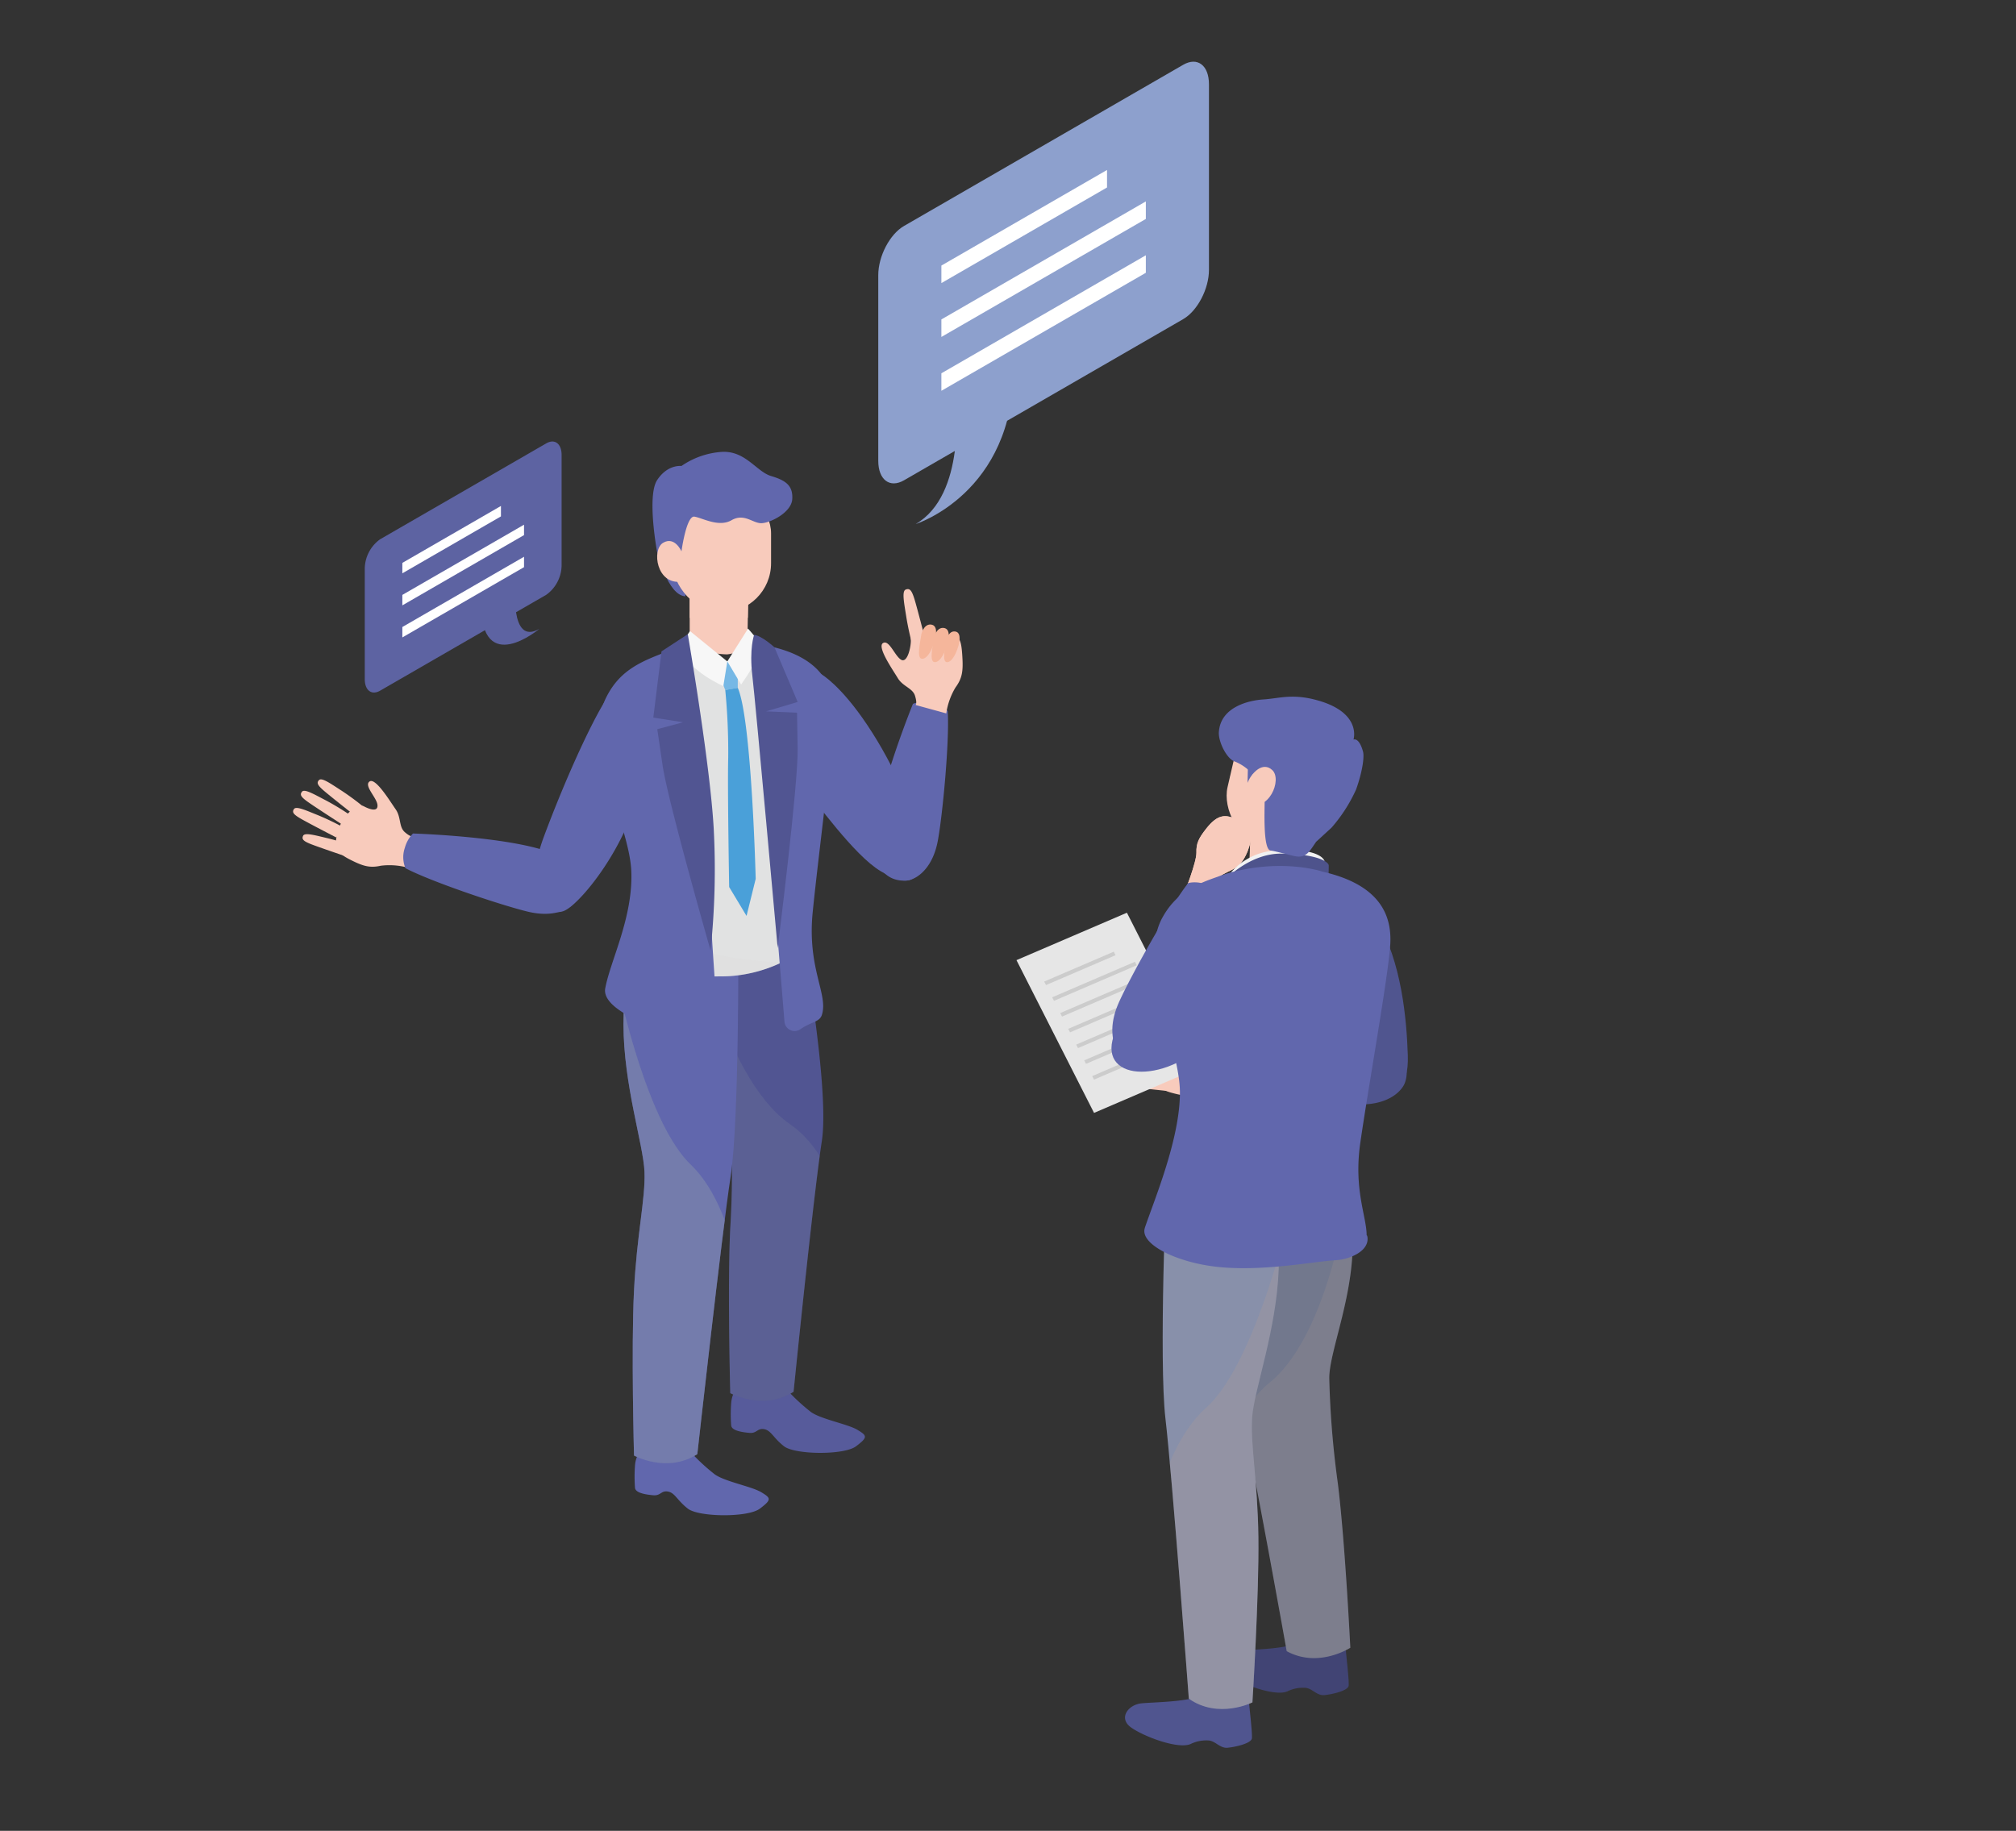 <svg xmlns="http://www.w3.org/2000/svg" xmlns:xlink="http://www.w3.org/1999/xlink" width="360" height="327" viewBox="0 0 360 327"><rect x="0" y="0" width="360" height="327" fill="#333333" stroke="none"/><defs><clipPath id="a"><path d="M436.079,488.14s5.506,3,6.332,13.845-4.273,21.872-4.085,26.759a165.464,165.464,0,0,0,1.52,18.512c1.289,10.254,2.234,29.4,2.234,29.4s-5.689,3.715-11.359.611c0,0-6.132-34.412-8.482-44.506s1.157-41.477,1.157-41.477l12.687-3.144Z" transform="translate(-421.428 -488.14)" fill="none"/></clipPath><clipPath id="b"><path d="M407.515,496.62s2.8,6.647,2.41,17.515-4.373,21.513-4.732,26.384.977,11.191,1.113,21.525-1.069,29.468-1.069,29.468-6.068,3.052-11.359-.662c0,0-2.968-39.722-4.173-50.016s.172-42.962.172-42.962l17.639-1.249Z" transform="translate(-389.211 -496.62)" fill="none"/></clipPath><clipPath id="c"><path d="M411.47,360.113c-7.489-.335-14.634,2.813-18.465,9.32s2.593,19.6,2.625,26.316a70.7,70.7,0,0,1-1.955,16.681c-.978,3.946,8.243,7.489,15.68,7.82s15.253-3.439,16.382-6.316-2-6.659-.782-14.6,4.185-23.372,4.5-27.9-1.7-10.6-17.978-11.327Z" transform="translate(-391.787 -360.089)" fill="none"/></clipPath><clipPath id="d"><path d="M185.931,374.984s-5.231,3.391-5.231,14.2,5.889,21.357,6.072,26.213a165.341,165.341,0,0,1-.108,18.465c-.5,10.258.008,29.313.008,29.313s5.921,3.252,11.307-.251c0,0,3.479-34.575,5.043-44.757s-4.277-41.027-4.277-41.027l-12.815-2.158Z" transform="translate(-180.7 -374.98)" fill="none"/></clipPath><clipPath id="e"><path d="M150.894,387.47s-3.024,6.5-3.024,17.312,3.571,21.529,3.754,26.38-1.372,11.083-1.879,21.345.008,29.313.008,29.313,5.921,3.252,11.307-.251c0,0,4.373-39.355,5.941-49.537s1.372-42.686,1.372-42.686Z" transform="translate(-147.87 -387.47)" fill="none"/></clipPath><clipPath id="g"><path d="M162.272,259.53c-7.453,0-14.407,3.447-17.918,10.082s3.451,19.35,3.778,26.017a70.32,70.32,0,0,1-1.2,16.653c-.794,3.962,8.522,7.07,15.919,7.07s14.993-4.1,15.987-7-2.286-6.523-1.428-14.467,3.112-23.4,3.22-27.9-2.158-10.449-18.357-10.449Z" transform="translate(-143.367 -259.53)" fill="none"/></clipPath></defs><g transform="translate(-180 -3104)"><g transform="translate(232.338 3115.02)"><g transform="translate(129.175 113.413)"><path d="M410.7,341.161c-.052-1.021-.144-1.576-2.346-2.705s-3.651-1.145-5.757,1.556c-1.313,1.684-1.763,2.589-1.712,4.249s-2.274,7.533-2.274,7.533l5.055,1.2s.463-3.75,1.373-4.461,1.684-.858,2.893-1.62c1.951-1.233,2.813-4.883,2.769-5.761Z" transform="translate(-368.751 -316.398)" fill="#f8cbbc"/><g transform="translate(29.859 21.337)" style="mix-blend-mode:multiply;isolation:isolate"><path d="M410.7,341.161c-.052-1.021-.144-1.576-2.346-2.705s-3.651-1.145-5.757,1.556c-1.313,1.684-1.763,2.589-1.712,4.249s-2.274,7.533-2.274,7.533l5.055,1.2s.463-3.75,1.373-4.461,1.684-.858,2.893-1.62c1.951-1.233,2.813-4.883,2.769-5.761Z" transform="translate(-398.61 -337.736)" fill="#f8cbbc"/></g><g transform="translate(0 38.583)"><g transform="translate(16.192 17.637)"><path d="M399.357,433.2s-.359.255-1.62-.435-1.193-2.446-2.513-3.635-4.78-4.764-5.665-3.806,1.891,2.526,2.318,3.778-1.109,1.125-2.338.8-3.332,2.258-3.531,5.33.642,3.9,3.216,4.552,3.83.722,5.689-.156a12.618,12.618,0,0,1,4.875-.734l-.435-5.689Z" transform="translate(-377.352 -425.166)" fill="#f8cbbc"/><path d="M381.539,432.713a45.63,45.63,0,0,0-4.668-2.051c-2.266-.814-4.074-1.584-4.449-.989s-.036.974,1.2,1.644,6.571,3.188,6.571,3.188Z" transform="translate(-369.117 -427.748)" fill="#f8cbbc"/><path d="M375.538,438.586a46.026,46.026,0,0,0-4.84-1.6c-2.334-.6-4.2-1.2-4.52-.567s.056.974,1.348,1.524,6.838,2.561,6.838,2.561l1.177-1.911Z" transform="translate(-365.386 -431.766)" fill="#f8cbbc"/><path d="M373.956,445.985a46.123,46.123,0,0,0-4.971-1.137c-2.378-.375-4.3-.79-4.556-.136s.148.966,1.488,1.388,7.054,1.9,7.054,1.9l.989-2.015Z" transform="translate(-364.355 -436.707)" fill="#f8cbbc"/><path d="M380.787,455.045a46.555,46.555,0,0,0-5.087-.379c-2.41-.012-4.369-.136-4.524.551s.291.93,1.68,1.149,7.257.818,7.257.818Z" transform="translate(-368.437 -442.886)" fill="#f8cbbc"/></g><path d="M417.964,446.745c5.227,1.372,18.672,2.677,23.276,2.705s7.01-2,7.784-3.539,1.584-6.719-6.523-7.76-24.617,2.222-24.617,2.222a5.972,5.972,0,0,0-.846,2.829,5.115,5.115,0,0,0,.926,3.547Z" transform="translate(-379.806 -415.21)" fill="#50558f"/><path d="M357.344,408.242l-19.721,8.47L323.77,389.43l19.721-8.47Z" transform="translate(-323.77 -380.96)" fill="#e6e6e6"/><g transform="translate(4.951 6.958)"><path d="M348.919,399.03,336.5,404.365l-.323-.63L348.6,398.4Z" transform="translate(-336.18 -398.4)" fill="#ccc"/><path d="M354.857,403.54l-14.774,6.348-.323-.63,14.778-6.348Z" transform="translate(-338.332 -401.111)" fill="#ccc"/><path d="M358.443,410.6l-14.774,6.348-.319-.63,14.774-6.348Z" transform="translate(-340.489 -405.354)" fill="#ccc"/><path d="M362.023,417.65,347.249,424l-.319-.63L361.7,417.02Z" transform="translate(-342.641 -409.591)" fill="#ccc"/><path d="M365.607,424.71l-14.778,6.348-.319-.63,14.774-6.348Z" transform="translate(-344.793 -413.834)" fill="#ccc"/><path d="M369.187,431.76l-14.778,6.348-.319-.63,14.778-6.348Z" transform="translate(-346.944 -418.072)" fill="#ccc"/><path d="M372.767,438.82l-14.774,6.348-.323-.63,14.778-6.348Z" transform="translate(-349.096 -422.315)" fill="#ccc"/></g></g><path d="M460.945,372.474s.355-3.292,4.872,4.189,5.386,17.882,5.594,24.194-2.366,6.591-7.054,3.527-7.816-14.251-8.865-17.28C453.3,380.752,449.686,371.484,460.945,372.474Z" transform="translate(-401.53 -336.843)" fill="#50558f"/><path d="M393.353,721.175a25.64,25.64,0,0,1,1.125,4.337c.1,1.372.638,5.793.539,6.711s-2.96,1.56-4.337,1.688-2.15-1.213-3.415-1.3a6.416,6.416,0,0,0-3.028.555c-2.162,1.2-8.742-1.325-10.9-2.956s-.395-3.974,1.927-4.225c2.019-.219,8.9-.231,10.74-1.548s1.309-4.369,1.309-4.369l6.036,1.109Z" transform="translate(-352.976 -546.191)" fill="#50558f"/><path d="M436.663,697.6a25.637,25.637,0,0,1,1.125,4.337c.1,1.372.638,5.793.539,6.711s-2.96,1.56-4.337,1.688-2.15-1.213-3.415-1.3a6.419,6.419,0,0,0-3.028.555c-2.162,1.2-8.742-1.324-10.9-2.956s-.395-3.974,1.927-4.225c2.019-.219,8.9-.232,10.74-1.548s1.309-4.369,1.309-4.369l6.036,1.109Z" transform="translate(-379.007 -532.019)" fill="#414474"/><path d="M436.079,488.14s5.506,3,6.332,13.845-4.273,21.872-4.085,26.759a165.464,165.464,0,0,0,1.52,18.512c1.289,10.254,2.234,29.4,2.234,29.4s-5.689,3.715-11.359.611c0,0-6.132-34.412-8.482-44.506s1.157-41.477,1.157-41.477l12.687-3.144Z" transform="translate(-382.465 -406.795)" fill="#72788d"/><g transform="translate(38.963 81.345)" clip-path="url(#a)"><path d="M438.369,492.36s-2.976,29.811-14.838,39.463-8.614,33.9-8.614,33.9l5.095,20.954L440.6,584.12Z" transform="translate(-417.271 -490.676)" fill="#bea090" opacity="0.15" style="mix-blend-mode:multiply;isolation:isolate"/></g><path d="M407.515,496.62s2.8,6.647,2.41,17.515-4.373,21.513-4.732,26.384.977,11.191,1.113,21.525-1.069,29.468-1.069,29.468-6.068,3.052-11.359-.662c0,0-2.968-39.722-4.173-50.016s.172-42.962.172-42.962l17.639-1.249Z" transform="translate(-363.102 -411.892)" fill="#8890aa"/><g transform="translate(26.109 84.728)" clip-path="url(#b)"><path d="M408.021,501.68s-6.671,31.651-16.334,40.233-11.287,30-11.287,30l1.843,31.108,22.091.8,3.687-102.138Z" transform="translate(-383.915 -499.661)" fill="#bea090" opacity="0.22" style="mix-blend-mode:multiply;isolation:isolate"/></g><path d="M380.233,367.479c-3.531,4.484-10.465,16.964-12.428,21.413s-1.013,7.636.148,9.033,5.841,4.369,10.27-3.048,8.227-24.788,8.227-24.788a6.268,6.268,0,0,0-2.386-2.011,5.406,5.406,0,0,0-3.826-.6Z" transform="translate(-349.555 -334.203)" fill="#6167ad"/><path d="M428.133,341.2l-.423,9.448a18.891,18.891,0,0,0,6.635,1.759,6.36,6.36,0,0,0,3.714-1.444l.583-9.292Z" transform="translate(-386.241 -318.481)" fill="#f8cbbc"/><path d="M428.29,345.487a6.646,6.646,0,0,0,5.326,2.705,5.894,5.894,0,0,0,5.107-2.238l.271-4.293-10.509-.471-.192,4.293Z" transform="translate(-386.589 -318.475)" fill="#f8cbbc" style="mix-blend-mode:multiply;isolation:isolate"/><path d="M417.9,357.851a11.444,11.444,0,0,1,8.658-4.879c5.965-.443,8.757.786,8.873,2.214s-1.337,4.381-1.337,4.381l-16.19-1.716Z" transform="translate(-380.344 -325.501)" fill="#f2f2f2"/><path d="M419.4,319.84s.092,8.015,3.152,8.865l2.178-6.838Z" transform="translate(-381.246 -305.643)" fill="#6167ad"/><path d="M415.664,359.773s4.584-5.362,10.752-5.275,8.251,1.412,8.343,2.091a35.358,35.358,0,0,1-.164,3.631l-18.935-.443Z" transform="translate(-378.998 -326.473)" fill="#4e538c"/><g transform="translate(22.827 30.235)"><g transform="translate(4.31 0.02)" clip-path="url(#c)"><path d="M383.436,371.228s.255,14.85,5.131,24.98-.451,16.286,1.955,21.62,18.078,7.557,29.157,7.317l-21.146,7.094-22.766-2.1-.148-37.763.962-21.357,6.858.207Z" transform="translate(-382.07 -366.659)" fill="#dbdcdc" opacity="0.32" style="mix-blend-mode:multiply;isolation:isolate"/></g><path d="M381.078,424.669c1.6-4.78,6.272-15.807,6.268-24.154s-7.577-23.053-3.18-31.164c2.4-4.433,5.837-5.985,9.906-7.385.59-.231,1.249-.455,1.987-.666.124-.04.243-.08.367-.124a2.213,2.213,0,0,1,.471-.1l.1-.024c9.248-2.286,15.847.008,15.847.008,10.876,2.482,12.364,8.458,12.053,13.138-.383,5.717-3.886,25.219-5.338,35.257-1.213,8.374,1.1,13.074,1.129,16.518l.084.1s.822,2.17-2.617,3.667a9.124,9.124,0,0,1-3.12.718c-3.679.208-12.819,2.039-20.89,1.193-7.433-.778-14.028-4.1-13.062-6.974Z" transform="translate(-380.984 -360.038)" fill="#6167ad"/></g><rect width="17.691" height="23.081" rx="8.845" transform="translate(40.901 2.27) rotate(13.01)" fill="#f8cbbc"/><path d="M380.294,372.644s6.128-6.99,12.891-.211-8.63,23.651-10.968,25.65c-8.518,7.265-20.248,5.282-14.315-4.544C370.627,389.022,376.436,378.565,380.294,372.644Z" transform="translate(-349.325 -335.474)" fill="#6167ad"/><path d="M431.7,310.195c-1.177,1.688-1.736,2.948-3.75,2.549-.981-.192-3.786-.973-4.345-1.009-1.48-.092-1.033-7.98-1.093-8.973a8.716,8.716,0,0,0-5.195-6.882c-1.508-.367-3.064-3.543-2.972-5.247.239-4.473,5.207-5.713,7.935-5.885s4.959-1.021,9.089,0c8.638,2.15,7.018,7.166,7.018,7.166s.974-.479,1.7,2.135c.275.981-.144,3.734-1.229,6.763a27.48,27.48,0,0,1-4.4,6.842l-2.761,2.534Z" transform="translate(-378.205 -284.256)" fill="#6167ad"/><path d="M430.206,312.457s-1.636,1.891-2.178,2.537a5.521,5.521,0,0,0-.838,1.456l.1-4.241Z" transform="translate(-385.928 -301.057)" fill="#6167ad"/><path d="M427.551,317.024s1.783-2.438,3.555-.766-.555,7.684-4.776,6.056Z" transform="translate(-385.411 -303.137)" fill="#f8cbbc"/></g><g transform="translate(0 69.675)"><g transform="translate(0 58.505)"><path d="M32.92,331.9s-.407.168-1.476-.782-.61-2.633-1.628-4.082-3.575-5.677-4.644-4.947,1.269,2.865,1.408,4.173-1.325.846-2.442.255-3.73,1.448-4.6,4.381-.243,3.922,2.107,5.123,3.551,1.552,5.55,1.113a12.531,12.531,0,0,1,4.891.371l.842-5.61Z" transform="translate(-11.515 -321.714)" fill="#f8cbbc"/><path d="M19.418,326.356a45.709,45.709,0,0,0-4.07-3.024c-2.015-1.293-3.595-2.438-4.089-1.947s-.251.938.8,1.859,5.657,4.548,5.657,4.548Z" transform="translate(-6.62 -321.269)" fill="#f8cbbc"/><path d="M12.284,330.728A45.4,45.4,0,0,0,7.951,328.1C5.825,327,4.145,326,3.694,326.543s-.16.957.966,1.775,6.06,4,6.06,4l1.564-1.592Z" transform="translate(-2.099 -324.349)" fill="#f8cbbc"/><path d="M9.109,337.6a46.162,46.162,0,0,0-4.564-2.206c-2.222-.89-3.99-1.72-4.385-1.141s-.068.966,1.133,1.676,6.412,3.4,6.412,3.4l1.4-1.732Z" transform="translate(-0.001 -328.956)" fill="#f8cbbc"/><path d="M13.679,348.065a46.422,46.422,0,0,0-4.844-1.5c-2.33-.547-4.2-1.1-4.5-.471s.076.966,1.372,1.484,6.85,2.4,6.85,2.4l1.129-1.923Z" transform="translate(-2.545 -336.023)" fill="#f8cbbc"/></g><path d="M226.287,274.076s3.471,1.931,8.291,9.16,8.706,15.975,9.2,22.239-2.055,6.651-6.846,3.814-11.642-12.62-13.793-14.97-8.067-20.731,3.156-20.244Z" transform="translate(-132.014 -234.394)" fill="#6167ad"/><path d="M273.293,288.238c.347,5.358-.926,18.732-1.775,23.228s-3.284,6.463-4.927,6.926-6.858.275-6.336-7.836,6.834-23.6,6.834-23.6a5.943,5.943,0,0,1,2.92-.291,5.105,5.105,0,0,1,3.288,1.576Z" transform="translate(-156.398 -241.946)" fill="#6167ad"/><g transform="translate(105.086 24.523)"><path d="M269.472,268.58s.315-.3-.116-1.664-2.162-1.628-3.072-3.14-3.742-5.57-2.641-6.252,2.107,2.322,3.248,2.976,1.807-2.43,1.724-3.695,2.334-1.257,5.37-.87,3.579-.227,3.83,4c.16,2.633-.02,3.874-1.229,5.526a12.514,12.514,0,0,0-1.644,4.62l-5.47-1.5Z" transform="translate(-263.392 -247.884)" fill="#f8cbbc"/><path d="M275,246.826a51.987,51.987,0,0,1-1.257-5.558c-.415-2.661-.87-4.8-.136-5.091s1.077.168,1.548,1.664,2.1,7.884,2.1,7.884l-2.254,1.1Z" transform="translate(-269.295 -236.096)" fill="#f8cbbc"/><path d="M282.989,254.679s.686-2.334-.5-2.681-1.887,1.029-2,2.031-.874,4.014.191,4.034S282.614,256.055,282.989,254.679Z" transform="translate(-273.443 -245.62)" fill="#f5b69b"/><path d="M288.649,256.187s.686-2.334-.5-2.681-1.887,1.029-2,2.031-.874,4.014.192,4.034S288.274,257.563,288.649,256.187Z" transform="translate(-276.844 -246.526)" fill="#f5b69b"/><path d="M293.988,257.49s.618-2.091-.451-2.406-1.692.922-1.8,1.823-.782,3.595.171,3.619S293.653,258.727,293.988,257.49Z" transform="translate(-280.232 -247.478)" fill="#f5b69b"/></g><path d="M162.95,219.554s1.883,7.744,5.035,7.88l.583-7.114-5.618-.77Z" transform="translate(-97.938 -201.629)" fill="#6167ad"/><path d="M196.673,594.83a5.085,5.085,0,0,0-.7,2.258,26.027,26.027,0,0,0,0,4c.1.91,1.871,1.189,3.24,1.317s1.416-.886,2.657-.658,1.6,1.536,3.539,3.052,10.716,1.62,12.859,0,1.987-1.883.263-2.929-6.483-1.883-8.311-3.188a35.574,35.574,0,0,1-4.181-3.846h-9.364Z" transform="translate(-117.741 -427.182)" fill="#575b9b"/><path d="M153.625,622.75a5.084,5.084,0,0,0-.7,2.258,26.544,26.544,0,0,0,0,4c.1.91,1.871,1.189,3.24,1.317s1.416-.886,2.657-.658,1.6,1.536,3.539,3.052,10.716,1.62,12.859,0,1.987-1.883.263-2.928S169,627.9,167.175,626.6a35.562,35.562,0,0,1-4.181-3.846h-9.364Z" transform="translate(-91.869 -443.962)" fill="#6167ad"/><path d="M185.931,374.984s-5.231,3.391-5.231,14.2,5.889,21.357,6.072,26.213a165.341,165.341,0,0,1-.108,18.465c-.5,10.258.008,29.313.008,29.313s5.921,3.252,11.307-.251c0,0,3.479-34.575,5.043-44.757s-4.277-41.027-4.277-41.027l-12.815-2.158Z" transform="translate(-108.606 -295.046)" fill="#515592"/><g transform="translate(72.094 79.934)" clip-path="url(#d)"><path d="M178.11,380.4s5.2,29.325,17.687,38,11.1,32.947,11.1,32.947L203.429,472.5l-20.6-.978L178.11,380.4Z" transform="translate(-179.143 -378.237)" fill="#7c829a" opacity="0.24" style="mix-blend-mode:multiply;isolation:isolate"/></g><path d="M150.894,387.47s-3.024,6.5-3.024,17.312,3.571,21.529,3.754,26.38-1.372,11.083-1.879,21.345.008,29.313.008,29.313,5.921,3.252,11.307-.251c0,0,4.373-39.355,5.941-49.537s1.372-42.686,1.372-42.686Z" transform="translate(-88.874 -302.553)" fill="#6167ad"/><g transform="translate(58.996 84.917)" clip-path="url(#e)"><path d="M140.82,391.97s5.494,31.683,14.786,40.556,10.138,30.206,10.138,30.206L162.8,493.573H140.82v-101.6Z" transform="translate(-143.633 -390.175)" fill="#8890aa" opacity="0.3" style="mix-blend-mode:multiply;isolation:isolate"/></g><path d="M177.51,238.12v9.4a18.711,18.711,0,0,0,6.667,1.452,6.318,6.318,0,0,0,3.627-1.6l.164-9.256Z" transform="translate(-106.689 -212.79)" fill="#f8cbbc"/><path d="M177.51,242.4a6.61,6.61,0,0,0,5.41,2.45,5.857,5.857,0,0,0,4.971-2.45l.076-4.273H177.51Z" transform="translate(-106.689 -212.796)" fill="#f8cbbc" style="mix-blend-mode:multiply;isolation:isolate"/><rect width="17.583" height="22.945" rx="8.791" transform="translate(67.769 5.753)" fill="#f8cbbc"/><path d="M166.029,192.413s.87-6.447,2.322-6.2,4.345,1.943,6.619.638,3.782.551,5.326.531,5.374-1.887,5.518-4.309-1.177-3.339-3.786-4.117-4.568-4.552-8.793-4.309a14.342,14.342,0,0,0-7.209,2.518s-2.466-.339-4.341,2.518,0,12.879,0,12.879l4.341-.144Z" transform="translate(-96.676 -174.632)" fill="#6167ad"/><path d="M167.289,216.416s-1.181-2.757-3.272-1.536-1.181,7.569,3.272,6.934Z" transform="translate(-97.936 -198.635)" fill="#f8cbbc"/><path d="M122.786,279.34a22.361,22.361,0,0,1,4.245,17.782c-1.975,10.621-10.7,21.393-13.6,22.466s-7.489-2.6-3.515-13.294,9.867-23.811,12.871-26.951Z" transform="translate(-65.131 -237.564)" fill="#6167ad"/><g transform="translate(58.996 84.917)" clip-path="url(#e)"><path d="M140.82,391.97s5.494,31.683,14.786,40.556,10.138,30.206,10.138,30.206L162.8,493.573H140.82v-101.6Z" transform="translate(-143.633 -390.175)" fill="#8890aa" opacity="0.3" style="mix-blend-mode:multiply;isolation:isolate"/></g><path d="M49.7,351.7c4.76,2.49,17.5,6.739,21.956,7.784s7.237-.387,8.327-1.7,3.028-6.16-4.6-8.969S51.037,345.5,51.037,345.5a5.937,5.937,0,0,0-1.448,2.553A5.09,5.09,0,0,0,49.7,351.7Z" transform="translate(-29.632 -277.328)" fill="#6167ad"/><g transform="translate(54.748 31.57)"><path d="M186.162,260.261c-1.592-.168-2.23,3.272-4.217,3.272-1.771,0-6.559-3.044-8.235-2.657.874,5.247,0,21.752,0,31.715,0,8.638,2.322,20.97,2.565,27.194.527.028,4.3,0,4.812,0a25.175,25.175,0,0,0,10.325-2.382c-.674-7.712-.116-22.494-.551-31.132-.487-9.707-3.954-21.708-4.7-26.013Z" transform="translate(-159.153 -257.664)" fill="#e1e2e2"/><path d="M192.851,267.74l-4.1.579,1.863,4.82,2.238-.383Z" transform="translate(-168.192 -262.162)" fill="#76b8e5"/><path d="M195.664,280.3l-2.234.383a114.791,114.791,0,0,1,.527,12.093c-.144,5.4.172,23.1.172,23.1l3.1,5.155,1.636-6.619s-.706-28.431-3.2-34.116Z" transform="translate(-171.005 -269.711)" fill="#4aa0d9"/><g transform="translate(2.451 2.302)" clip-path="url(#g)"><path d="M135.389,272.9s.918,14.734,6.208,24.577.279,16.194,2.909,21.385,18.289,6.695,29.281,5.965L153.1,332.814l-22.7-1.069-1.831-37.5V273Z" transform="translate(-134.474 -267.566)" fill="#dbdcdc" opacity="0.32" style="mix-blend-mode:multiply;isolation:isolate"/></g><path d="M153.2,264.822a2.3,2.3,0,0,0-3.072-1.827c-4.987,1.923-9.212,3.311-11.81,8.666-4,8.251,4.173,22.518,4.548,30.8s-3.75,16.091-4.652,21.022c-.746,4.078,10.118,7.975,17.375,9.009a2.31,2.31,0,0,0,2.625-2.366c-.283-8.255-1.408-18.7-1.408-28.335,0-11.012-2.382-28.614-3.611-36.973Z" transform="translate(-137.223 -259.221)" fill="#6167ad"/><path d="M217.682,327.08c1.145-3.671-2.649-8.243-1.652-18.277s3.6-29.556,3.726-35.249c.1-4.66-1.644-10.529-12.556-12.508a1.815,1.815,0,0,0-2.123,2.047c1.021,6.695,2.829,19.681,3.327,30.446.459,9.919,1.779,24.581,2.585,34.8a1.817,1.817,0,0,0,2.841,1.341c2.079-1.416,3.435-1.253,3.854-2.593Z" transform="translate(-177.993 -258.121)" fill="#6167ad"/><path d="M198.053,253.764l-3.7,5.861,2.462,4.129.714-1.045a23.676,23.676,0,0,0,2.9-5.837l.084-.255-2.462-2.857Z" transform="translate(-171.558 -253.76)" fill="#f7f7f7"/><path d="M181.194,260.3l-.71,4.393s-5.709-2.37-8.023-6.779l2.063-3.04,6.667,5.426Z" transform="translate(-158.401 -254.427)" fill="#f7f7f7"/><path d="M167.386,256.3s4,23.168,4.636,34.834a138.488,138.488,0,0,1-.571,21.636s-7.632-26.659-8.57-33.087l-.942-6.427,4.608-1.233-5.318-.838,1.464-11.826,4.692-3.064Z" transform="translate(-151.652 -255.287)" fill="#515592"/><path d="M205.579,256.59s-.9,2.41-.311,7.365,4.512,48.571,4.512,48.571,3.679-29.165,3.571-35.6l-.108-6.435-5.53-.243,5.642-1.68-4.141-9.751S206.952,256.718,205.579,256.59Z" transform="translate(-177.999 -255.461)" fill="#515592"/></g></g><g transform="translate(12.799 67.838)"><path d="M34.817,214.53,64.493,197.4a6.56,6.56,0,0,0,2.737-5.235V172.426c0-2.015-1.225-2.944-2.737-2.071L34.817,187.487a6.56,6.56,0,0,0-2.737,5.235v19.737C32.08,214.474,33.3,215.4,34.817,214.53Z" transform="translate(-32.08 -170.027)" fill="#5d63a2"/><path d="M90.262,233.53s-1.149,11.239,4.249,8.123c0,0-10.421,8.762-10.421-4.564l6.172-3.555Z" transform="translate(-63.339 -208.194)" fill="#5d63a2"/><g transform="translate(6.711 11.508)"><path d="M66.507,200.733,48.9,210.9v-1.863L66.507,198.87Z" transform="translate(-48.9 -198.87)" fill="#fff"/><path d="M70.628,209.119,48.9,221.667V219.8L70.628,207.26Z" transform="translate(-48.9 -203.913)" fill="#fff"/><path d="M70.628,223.469,48.9,236.017v-1.859L70.628,221.61Z" transform="translate(-48.9 -212.537)" fill="#fff"/></g></g><g transform="translate(104.495 0)"><path d="M316.362,45.975,266.51,74.757c-2.542,1.468-4.6-.092-4.6-3.479V38.123c0-3.387,2.059-7.325,4.6-8.789L316.362.548c2.541-1.468,4.6.092,4.6,3.479V37.182c0,3.387-2.059,7.325-4.6,8.789Z" transform="translate(-261.91 0.004)" fill="#8da0cd"/><path d="M285.8,143.077s1.931,16.653-7.142,21.888c0,0,17.507-5.5,17.507-27.884L285.8,143.073Z" transform="translate(-271.977 -82.387)" fill="#8da0cd"/><g transform="translate(11.271 19.336)"><path d="M319.74,51.588,290.16,68.664V65.536L319.74,48.46Z" transform="translate(-290.16 -48.46)" fill="#fff"/><path d="M326.67,65.668,290.16,86.746V83.618L326.67,62.54Z" transform="translate(-290.16 -56.922)" fill="#fff"/><path d="M326.67,89.778l-36.51,21.078v-3.128L326.67,86.65Z" transform="translate(-290.16 -71.413)" fill="#fff"/></g></g></g><rect width="360" height="327" transform="translate(180 3104)" fill="none"/></g></svg>